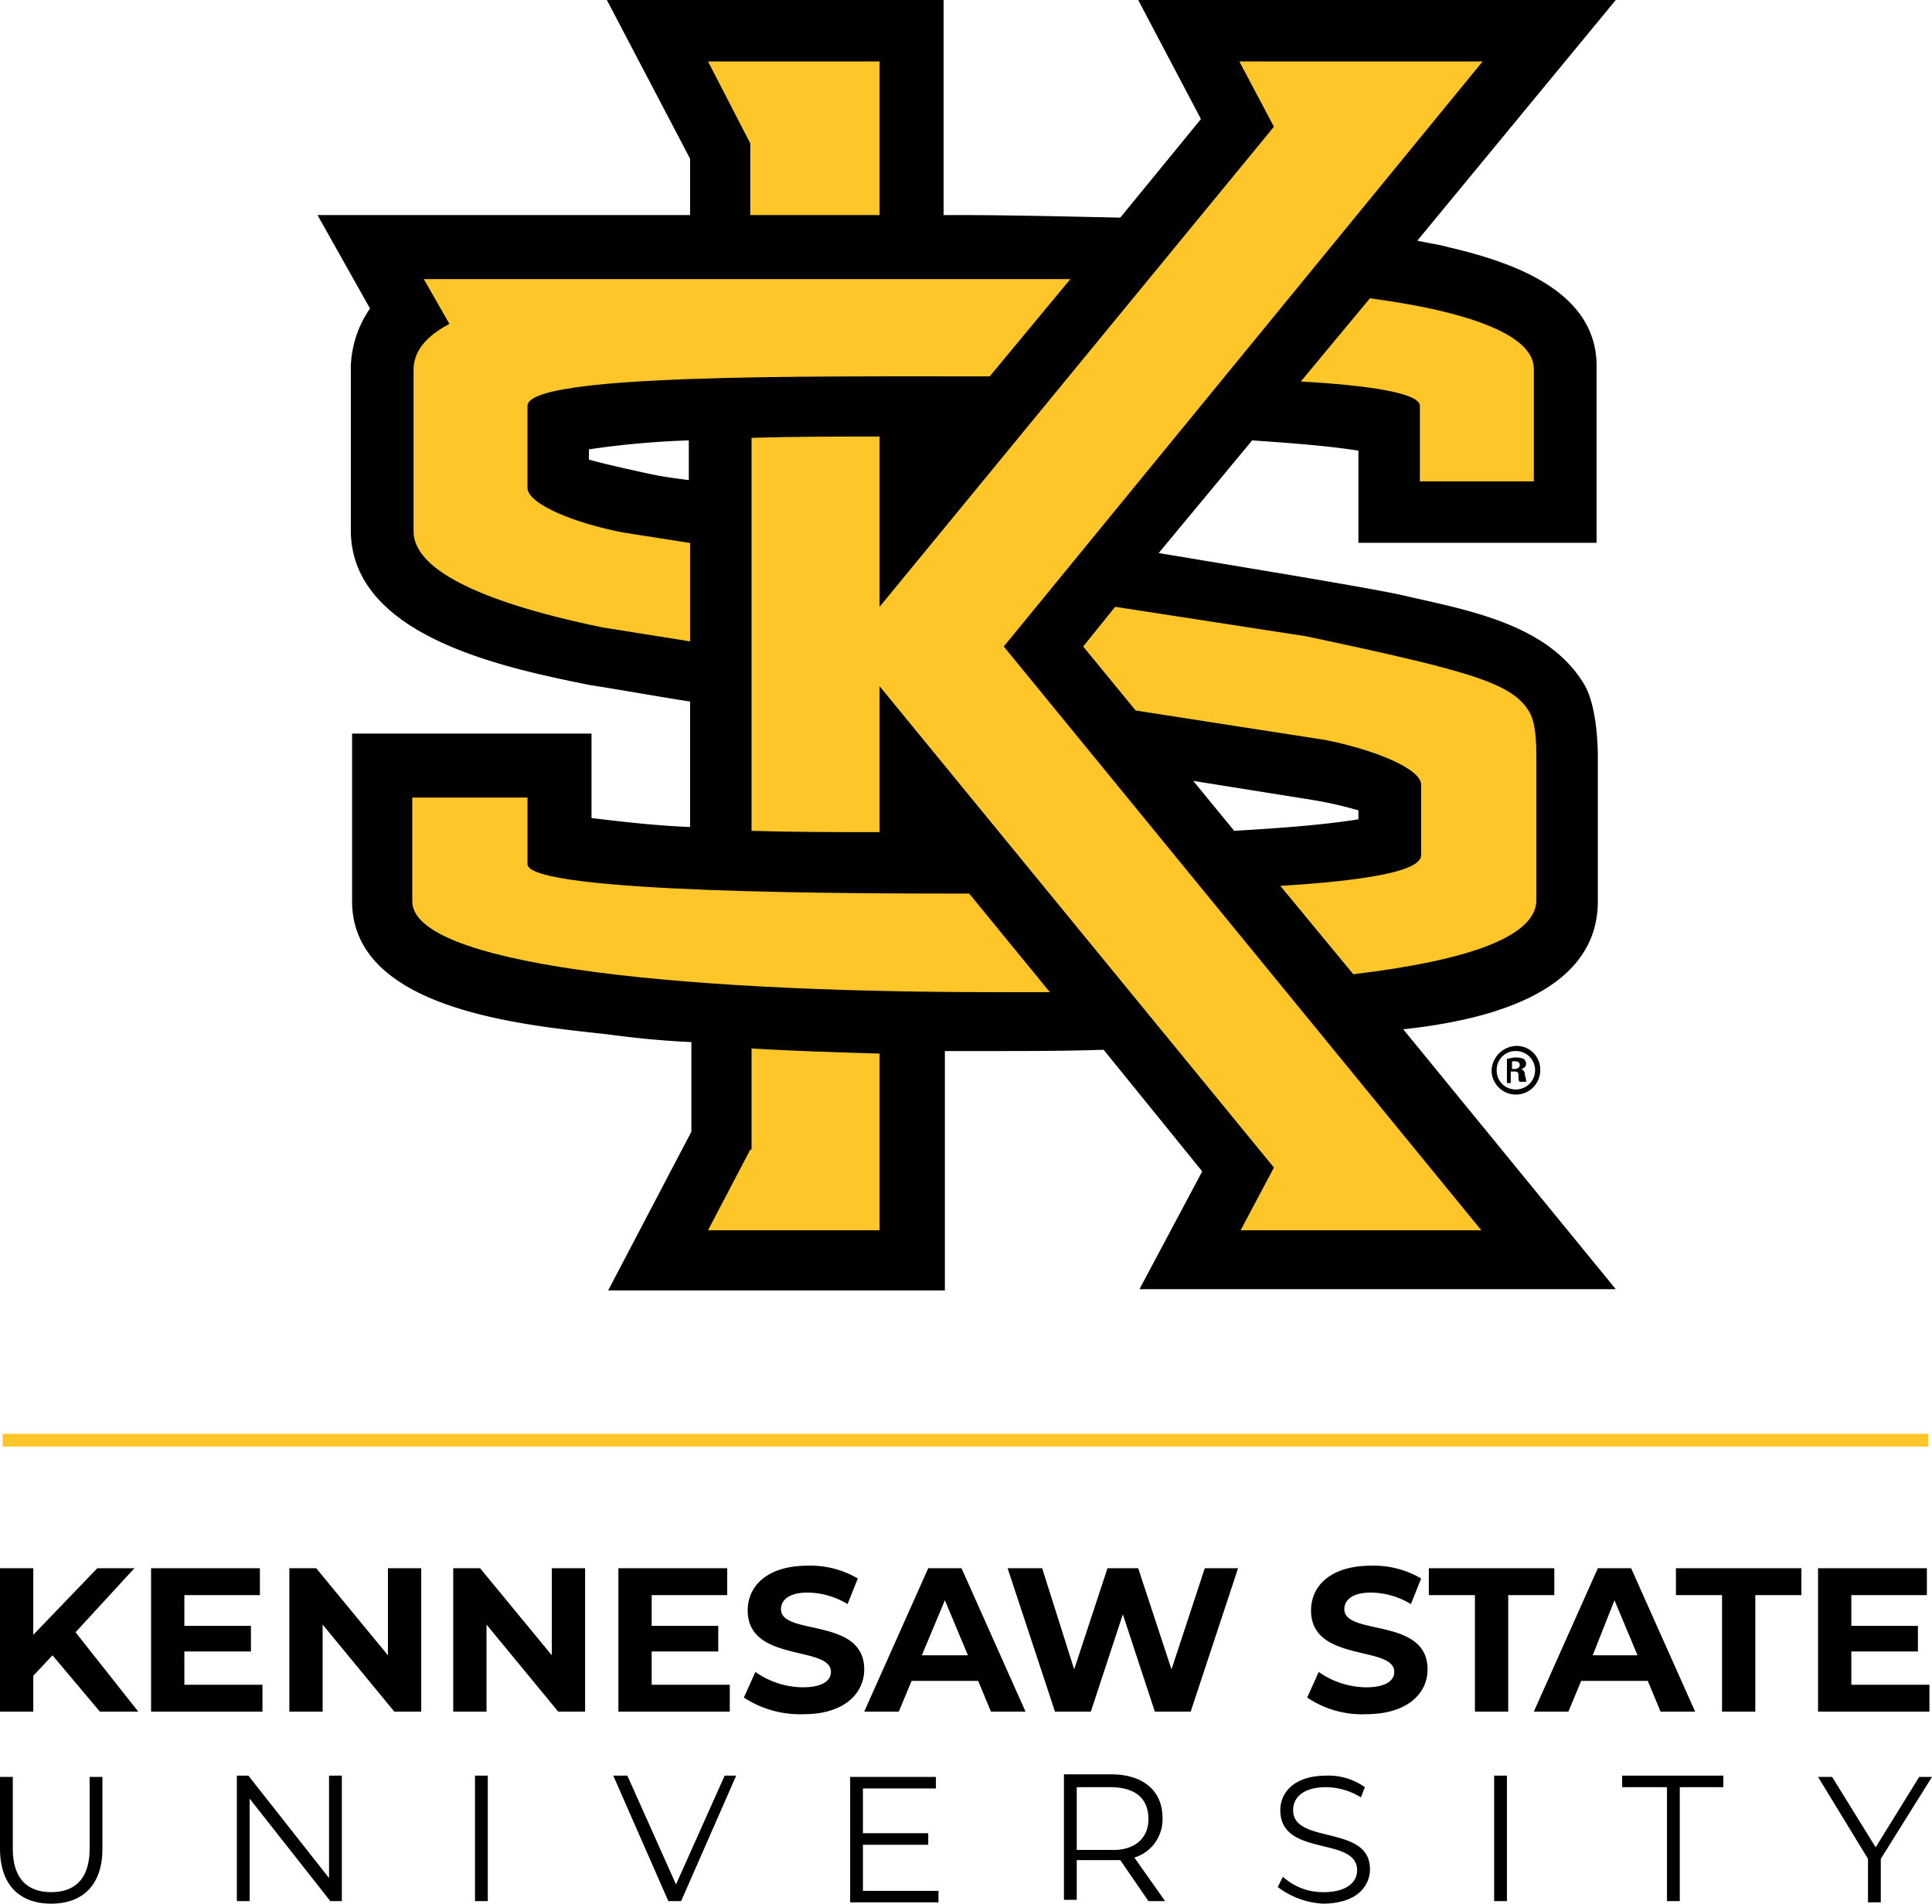<?xml version="1.0" encoding="UTF-8"?>
<svg xmlns="http://www.w3.org/2000/svg" viewBox="0 0 150.9 148.7">
  <path d="m.2 112.5h150.4" fill="none" stroke="#ffc629" stroke-miterlimit="10"></path>
  <path d="m124.8 70.4v-11.2c0-2.1-.3-4.5-1.1-5.8-2.8-4.6-8.9-5.7-13.7-6.8-2-.5-9.9-1.8-19.5-3.4l7.3-8.8c2.9.2 5.7.4 8.3.8v7.2h18.6v-13.7c.1-6.1-6.9-8.3-11.6-9.4-.7-.2-1.5-.3-2.4-.5l15.5-18.8h-37.3l4.9 9.3-6.3 7.7c-4.6-.1-9-.2-12.5-.2h-1.3v-16.8h-26.3l6.5 12.4v4.4h-29.1l4.1 7.3a8.4 8.4 0 0 0 -1.5 4.6v12.6c-.1 8.5 12.3 10.9 18.6 12.2 2.6.4 5.3.9 7.9 1.3v9.8c-2.6-.1-5.2-.4-7.7-.7v-6.6h-18.7v13c-.1 8.7 13.8 9.8 20 10.5 2.2.3 4.3.5 6.5.6v7l-6.5 12.4h26.3v-18.7h3.4c3 0 6 0 9-.1l7.7 9.5-4.9 9.2h37.2l-16.6-20.3c6.5-.7 15.2-2.8 15.2-10m-28.4-5.5-3.2-3.9 9.4 1.5a30.23 30.23 0 0 1 3.5.8v.7c-3.2.5-6.5.7-9.7.9m-42.6-30.5v3.1q-1.2-.15-2.1-.3c-.7-.1-4.7-1-5.7-1.3v-.8a68.48 68.48 0 0 1 7.8-.7"></path>
  <g fill="#ffc629">
    <path d="m53.8 42.4-5.1-.8c-3.7-.7-7.5-2.2-7.5-3.5v-6.4c0-2.5 21.4-2.3 36.1-2.3l6.3-7.6h-50.5l2 3.5c-1.9 1-2.8 2.2-2.8 3.6v12.6c0 2.8 4.6 5.4 14.7 7.5l6.9 1.1v-7.7zm47.8-12.6c5.3.3 9.3.9 9.3 1.9v5.9h8.9v-8.8c0-2.5-4.6-4.4-12.8-5.5zm-17 20.7 4.1 5 14.8 2.3c3.6.7 7.5 2.2 7.5 3.5v5.5c0 1.3-4.6 2-11 2.4l5.7 6.9c9.2-1.1 14.3-3 14.3-5.8v-11.2c0-2.3-.3-3-.5-3.4-1.3-2.3-4.3-3.2-17.5-6l-14.9-2.3zm-43.4 17v-5.2h-9v8.1c0 4.8 19.4 7.1 45.6 7.1h4.2l-6.3-7.7c-8.4 0-34.5 0-34.5-2.3"></path>
    <path d="m115.8 4.8h-19l2.7 5.1-30.8 37.5v-13.3c-3.3 0-6.7 0-10 .1v30.7c3.3.1 6.7.1 10 .1v-11.4l30.8 37.6-2.6 4.9h18.8l-37.3-45.6z"></path>
    <path d="m58.6 16.8h10.1v-12h-13.4l3.3 6.4z"></path>
    <path d="m58.6 89.8-3.3 6.3h13.4v-13.8c-3.3-.1-6.7-.2-10-.4v7.9z"></path>
  </g>
  <path d="m120.3 83.6a1.9 1.9 0 0 1 -3.8 0 2 2 0 0 1 1.9-1.9 1.84 1.84 0 0 1 1.9 1.9m-3.4 0a1.47 1.47 0 0 0 1.5 1.5 1.5 1.5 0 0 0 0-3 1.47 1.47 0 0 0 -1.5 1.5m1.2 1h-.4v-1.9c.2 0 .4-.1.7-.1a2.18 2.18 0 0 1 .6.1.52.52 0 0 1 .2.4.43.43 0 0 1 -.4.4.46.46 0 0 1 .3.5 1.34 1.34 0 0 1 .1.5h-.5c-.1-.1-.1-.2-.1-.5s-.1-.3-.4-.3h-.2v.9zm0-1.1h.2c.2 0 .4-.1.4-.3s-.1-.3-.4-.3h-.2z"></path>
  <path d="m0 144.4v-5.6h1v5.6c0 2.3 1.1 3.4 3 3.4s3-1.1 3-3.4v-5.6h1v5.6c0 2.8-1.5 4.3-4 4.3s-4-1.5-4-4.3zm26.7-5.7v9.8h-.9l-6.3-8v8h-1v-9.8h.9l6.3 8v-8zm10.4 0h1v9.8h-1zm20.4 0-4.3 9.8h-1l-4.3-9.8h1.1l3.8 8.5 3.8-8.5zm15.8 9v.9h-6.9v-9.8h6.7v.9h-5.7v3.5h5.1v.9h-5.1v3.6zm16.4.8-2.2-3.2h-3.4v3.1h-1v-9.8h3.7c2.5 0 4 1.3 4 3.4a3.12 3.12 0 0 1 -2.2 3.1l2.4 3.4zm0-6.4c0-1.6-1-2.5-3-2.5h-2.6v4.9h2.6c1.9.1 3-.9 3-2.4zm10.1 5.3.4-.8a4.64 4.64 0 0 0 3.2 1.2c1.8 0 2.6-.8 2.6-1.7 0-2.7-6-1-6-4.7 0-1.4 1.1-2.7 3.6-2.7a4.86 4.86 0 0 1 3 .9l-.3.8a5.3 5.3 0 0 0 -2.7-.8c-1.8 0-2.6.8-2.6 1.8 0 2.7 6 1.1 6 4.6 0 1.4-1.1 2.7-3.7 2.7a6.43 6.43 0 0 1 -3.5-1.3zm16.9-8.7h1v9.8h-1zm13.4.9h-3.4v-.9h7.9v.9h-3.4v8.9h-1v-8.9zm16.8 5.6v3.4h-1v-3.4l-3.9-6.4h1.1l3.4 5.5 3.4-5.5h1zm-142.8-15.9-1.5 1.6v2.8h-2.6v-11.2h2.6v5.2l5-5.2h2.9l-4.6 5 4.9 6.2h-3zm16.4 2.3v2.1h-8.7v-11.2h8.5v2.1h-5.9v2.4h5.2v2h-5.2v2.6zm12.4-9.1v11.2h-2.1l-5.6-6.8v6.8h-2.6v-11.2h2.1l5.6 6.8v-6.8zm12.8 0v11.2h-2.1l-5.6-6.8v6.8h-2.6v-11.2h2.1l5.6 6.8v-6.8zm11.3 9.1v2.1h-8.7v-11.2h8.5v2.1h-5.9v2.4h5.2v2h-5.2v2.6zm1.1 1 .9-2a6.53 6.53 0 0 0 3.7 1.2c1.5 0 2.2-.5 2.2-1.2 0-2.1-6.5-.7-6.5-4.8 0-1.9 1.5-3.5 4.7-3.5a7.32 7.32 0 0 1 3.9 1l-.8 2a6.13 6.13 0 0 0 -3.1-.9c-1.5 0-2.1.6-2.1 1.3 0 2.1 6.5.6 6.5 4.7 0 1.9-1.6 3.5-4.7 3.5a8 8 0 0 1 -4.7-1.3zm18.3-1.3h-5.2l-1 2.4h-2.7l5-11.2h2.6l5 11.2h-2.7zm-.8-2-1.8-4.3-1.8 4.3zm21.1-6.8-3.7 11.2h-2.8l-2.5-7.6-2.5 7.6h-2.8l-3.7-11.2h2.7l2.5 7.9 2.6-7.9h2.4l2.6 7.9 2.6-7.9zm5.4 10.1.9-2a6.53 6.53 0 0 0 3.7 1.2c1.5 0 2.2-.5 2.2-1.2 0-2.1-6.5-.7-6.5-4.8 0-1.9 1.5-3.5 4.7-3.5a7.32 7.32 0 0 1 3.9 1l-.8 2a6.13 6.13 0 0 0 -3.1-.9c-1.5 0-2.1.6-2.1 1.3 0 2.1 6.5.6 6.5 4.7 0 1.9-1.6 3.5-4.8 3.5a7.62 7.62 0 0 1 -4.6-1.3zm13.1-8h-3.6v-2.1h9.8v2.1h-3.6v9.1h-2.6zm13.5 6.7h-5.2l-1 2.4h-2.7l5-11.2h2.6l5 11.2h-2.7zm-.8-2-1.8-4.3-1.7 4.3zm6.6-4.7h-3.6v-2.1h9.8v2.1h-3.6v9.1h-2.6zm16.2 7v2.1h-8.7v-11.2h8.5v2.1h-5.9v2.4h5.2v2h-5.2v2.6z"></path>
</svg>
